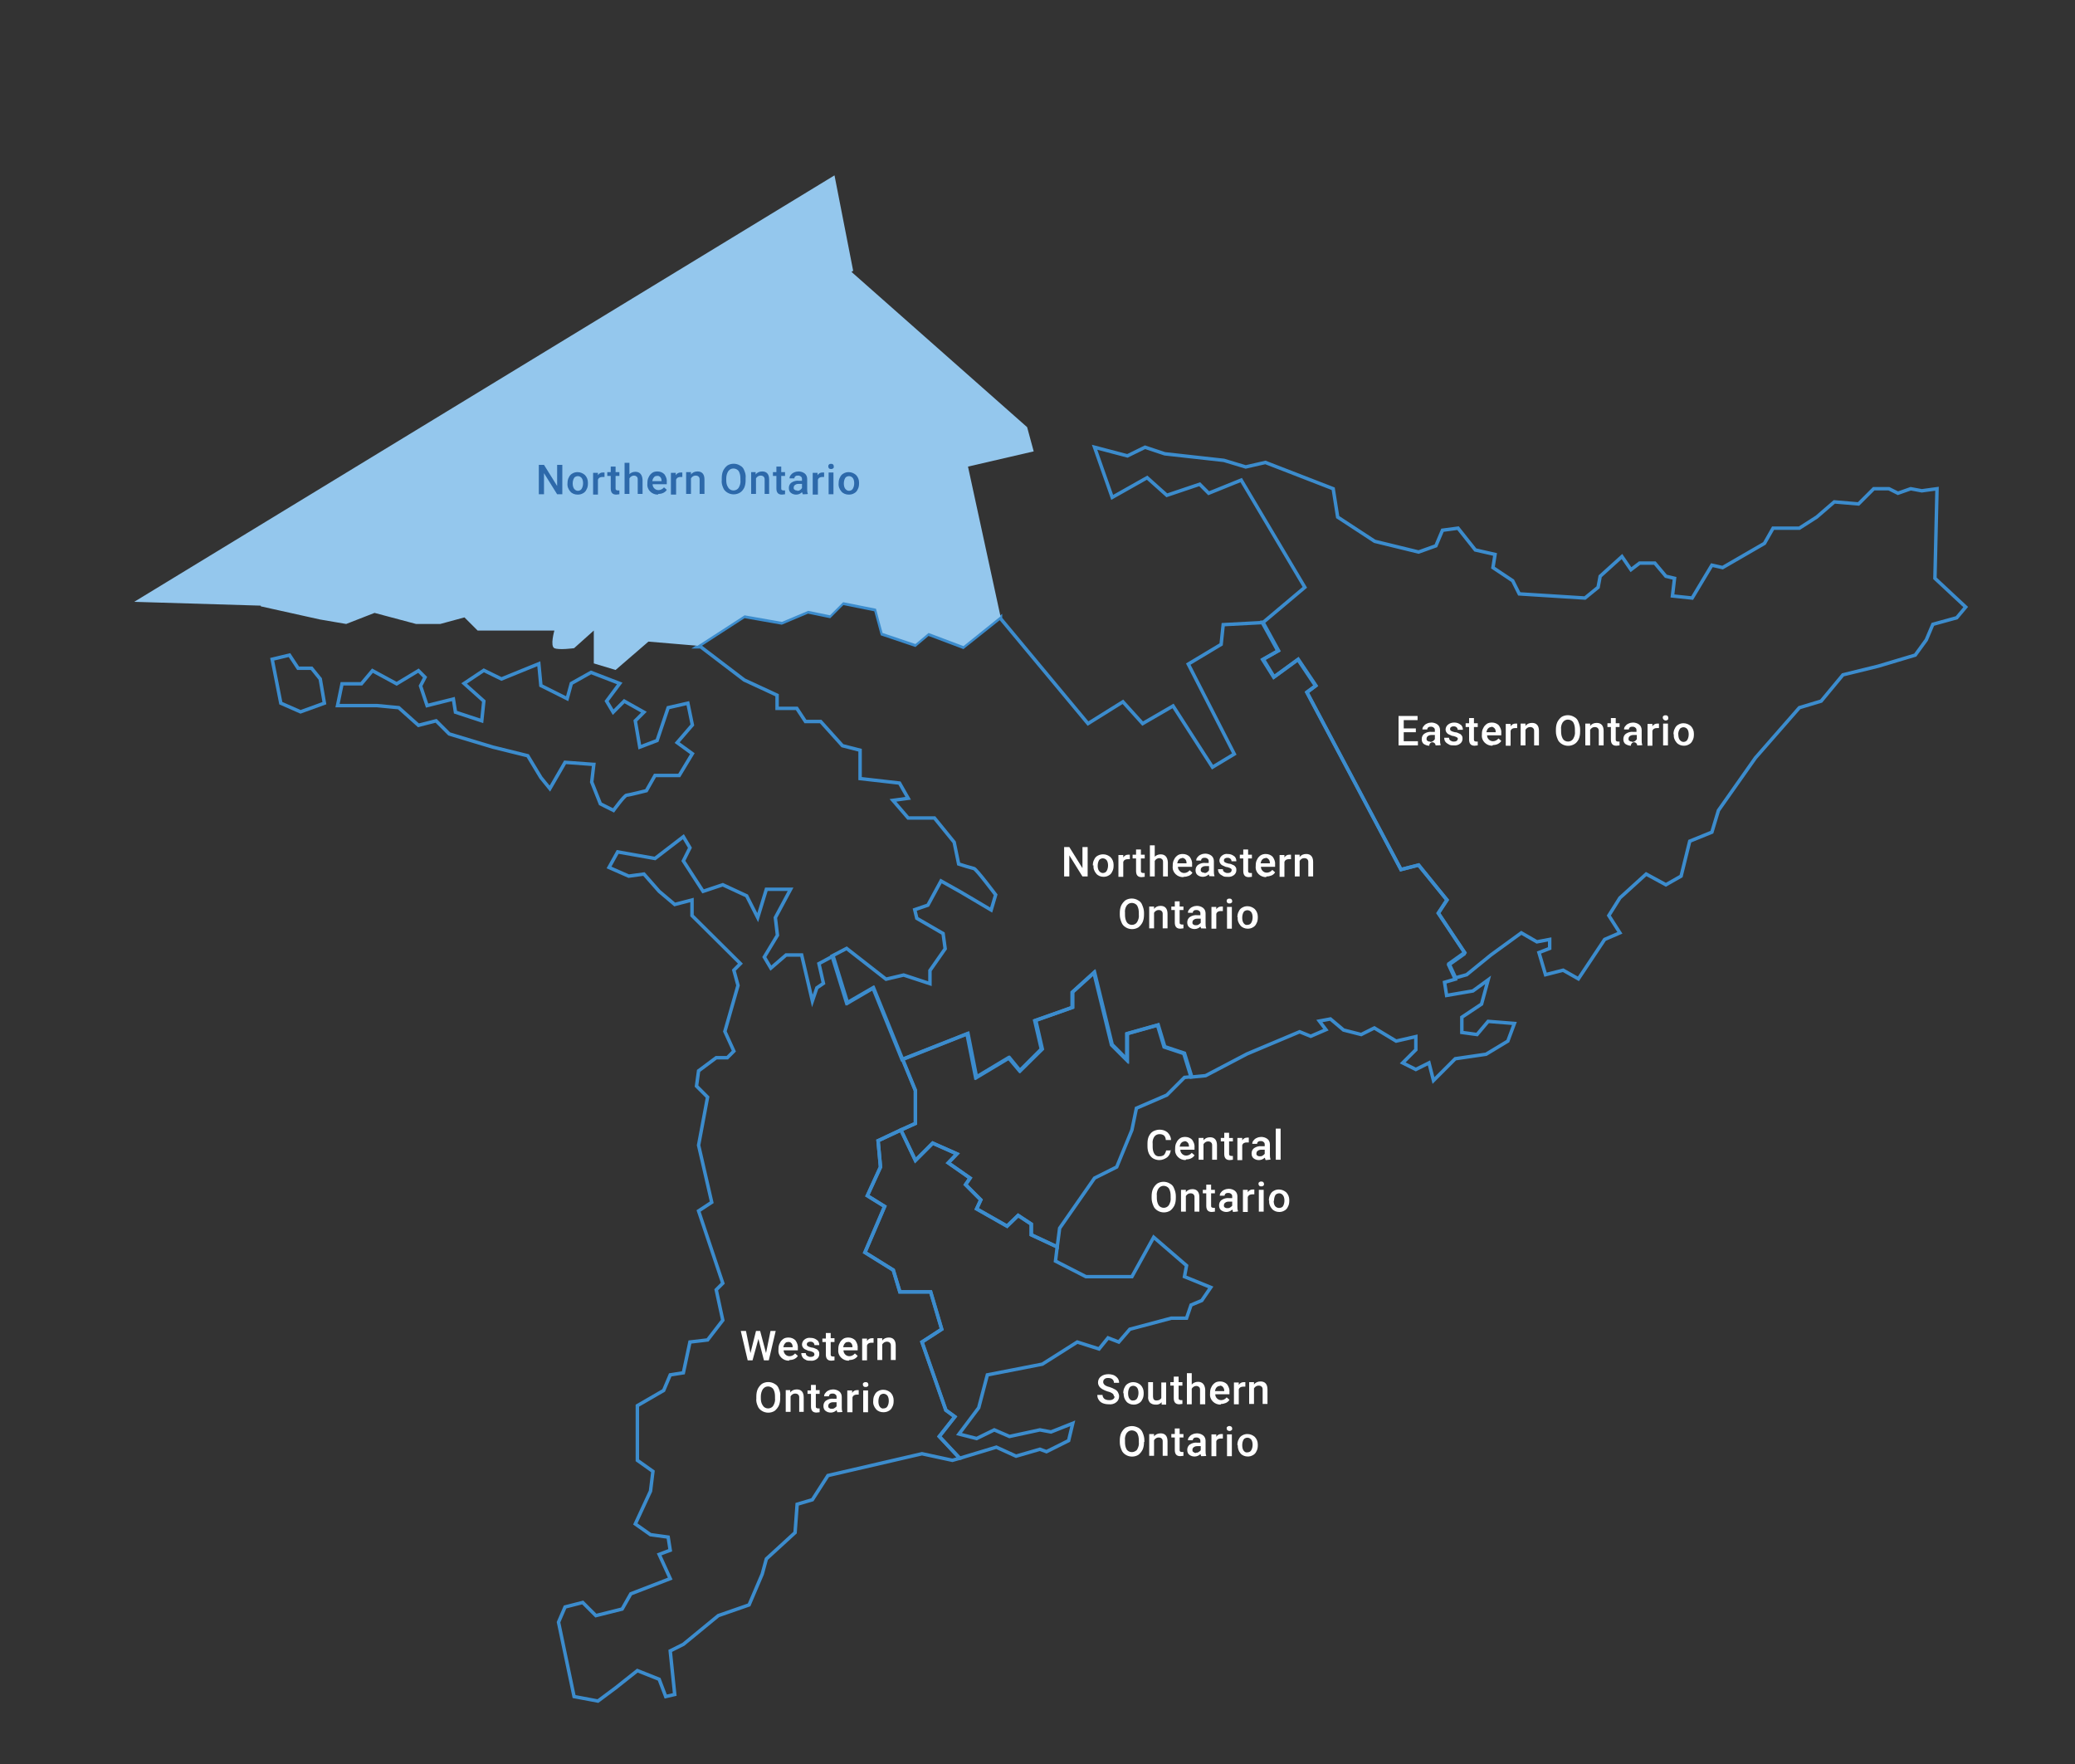 <?xml version="1.0" encoding="UTF-8"?>
<svg xmlns="http://www.w3.org/2000/svg" width="600" height="510" version="1.1" viewBox="0 0 600 510">
  <rect x="0" y="0" width="600" height="510" fill="#333333" stroke="none"/>
  <defs>
    <style>
      .cls-1 {
        fill: #94c7ed;
      }

      .cls-2 {
        fill: #2d69aa;
      }

      .cls-3 {
        fill: #fff;
      }

      .cls-4 {
        display: none;
      }

      .cls-5 {
        fill: none;
        stroke: #3c8ccd;
        stroke-miterlimit: 10;
      }
    </style>
  </defs>
  <!-- Generator: Adobe Illustrator 28.7.1, SVG Export Plug-In . SVG Version: 1.2.0 Build 142)  -->
  <g>
    <g id="Layer_1">
      <g id="mapOntarioAll">
        <polygon class="cls-5" points="298.2 353.9 294.4 351.4 291.2 354.5 282.4 349.5 283.6 346.9 279.2 342.5 280.5 340.6 274.2 336.2 276.7 333.6 269.7 330.5 264.7 335.5 260.5 326.7 253.9 329.8 254.6 337.4 250.8 345.7 255.8 348.8 250.1 362.1 258.3 367.2 260.2 373.5 269.1 373.5 272.3 384.3 266.6 388 273.5 407.7 276.1 409.6 271.6 415.3 277.5 421.6 288.1 418.4 293.8 421 300.7 419 302.6 419.7 309 416.5 310.2 411.5 303.9 414 300.7 413.4 291.9 415.3 287.5 413.4 282.4 415.9 277.3 414.6 283 407 285.5 397.5 301.4 394.4 311.5 388 317.8 390 320.4 386.8 323.5 388 326.7 384.3 338.7 381.1 343.1 381.1 344.4 377.3 347.5 376 350.1 372.2 342.5 369.1 343.1 365.9 333.6 357.7 327.3 369.1 314 369.1 305.2 364.6 305.7 360.5 298.2 357 298.2 353.9"/>
        <polygon class="cls-5" points="276.1 409.6 273.5 407.7 266.6 388 272.3 384.3 269.1 373.5 260.2 373.5 258.3 367.2 250.1 362.1 255.8 348.8 250.8 345.7 254.6 337.4 253.9 329.8 260.5 326.7 260.5 326.7 260.5 326.7 264.7 324.8 264.7 315.3 261 306.3 261 306.3 261 306.3 252.6 285.6 245.1 290 240.9 276.4 236.8 278.6 238.1 284.3 236.2 285.6 234.9 289.4 231.8 276.1 227.3 276.1 222.9 279.9 221 276.7 224.8 270.4 224.2 265.3 228.6 257.1 221.6 257.1 219.1 265.3 215.9 259 209 255.8 203.3 257.7 197.6 248.9 199.5 245.1 197.6 241.9 189.4 248.2 178.6 246.3 176.1 250.8 181.8 253.3 186.2 252.7 190.6 257.7 195.1 261.5 200.1 260.2 200.1 264.7 214.1 278.6 212.2 280.5 213.4 284.9 209.6 298.2 212.2 303.9 210.3 305.8 207.1 305.8 202 309.6 201.4 314 204.6 317.2 202 331.1 205.8 347.6 202 350.1 209 371 207.1 372.9 209 381.7 204.6 387.4 199.5 388 197.6 396.9 193.8 397.5 191.9 402 184.3 406.4 184.3 422.2 188.8 425.4 188.1 431.1 183.7 440.6 188.1 443.7 193.2 444.4 193.8 448.2 190.6 449.4 193.8 456.4 182.4 460.8 179.9 465.2 172.3 467.1 168.5 463.3 163.4 464.6 161.5 469 166 490.5 172.9 491.8 178 488 184.3 483 190.6 485.5 192.5 490.5 195.1 489.9 193.8 477.3 197.6 475.4 207.7 467.1 216.6 464 220.4 455.1 221.6 450.7 229.9 443.1 230.5 434.9 234.9 433.6 239.4 426.6 266.6 420.3 275.4 422.2 277.5 421.6 271.6 415.3 276.1 409.6"/>
        <polygon class="cls-5" points="336.8 302.6 334.9 296.3 326 298.8 326 306.4 321.6 302 316.5 281.1 310.2 286.8 310.2 291.2 299.5 295 301.4 303.3 295 309.6 291.9 305.8 282.4 311.5 279.9 298.8 261 306.3 264.7 315.3 264.7 324.8 260.5 326.7 264.7 335.5 269.7 330.5 276.7 333.6 274.2 336.2 280.5 340.6 279.2 342.5 283.6 346.9 282.4 349.5 291.2 354.5 294.4 351.4 298.2 353.9 298.2 357 305.7 360.5 306.4 355.1 316.5 340.6 322.9 337.4 327.3 326.7 328.6 320.4 337.4 316.6 342.5 311.5 344.6 311.3 342.5 304.5 336.8 302.6"/>
        <path class="cls-5" d="M423.5,275.4l-7.6-11.4,2.5-3.8-8.2-10.1-5.1,1.3-27.2-51.2,2.5-1.9-5.1-7.6-7,5.1-3.2-5.1,4.4-2.5-4.5-8.2-11.3.6-.6,5.7-9.5,5.7,13.3,26-6.3,3.8-11.4-17.7-8.8,5.1-5.7-6.3-10.1,6.3-25.3-30.4v-.3c0,0-10.8,8.6-10.8,8.6l-10.1-3.8-3.8,3.2-9.5-3.2-1.9-7-9.5-1.9-3.8,3.8-6.3-1.3-7.6,3.2-10.8-1.9-13.6,8.8h1c0,0,12.6,9.6,12.6,9.6l9.5,4.4v3.8h5.7l2.5,3.8h4.4l6.3,7,5.1,1.3v8.2l11.4,1.3,2.5,4.4-4.4.6,4.4,5.1h7.6l5.7,7,1.3,6.3c1.5.5,2.9.9,4.4,1.3.6,0,6.3,7.6,6.3,7.6l-1.3,4.4-8.8-5.2-5.7-3.2-3.8,7-3.8,1.3.6,2.5,7.6,4.4.6,4.4-4.4,6.3v3.8l-7.6-2.5-5.1,1.2-11.4-8.9-4.2,2.2,4.2,13.6,7.6-4.4,8.4,20.7,18.8-7.4,2.5,12.6,9.5-5.7,3.2,3.8,6.3-6.3-1.9-8.2,10.8-3.8v-4.4l6.3-5.7,5.1,20.9,4.4,4.4v-7.6l8.9-2.5,1.9,6.3,5.7,1.9,2.1,6.8,4.2-.4,12-6.3,7.6-3.2,7.6-3.2,3.2,1.3,4.4-1.9-1.9-2.5,3.2-.6,3.8,3.2,5.1,1.3,3.8-1.9,6.3,3.8,5.7-1.3v3.8l-3.8,3.8,3.8,1.9,3.8-1.9,1.3,5.1,6.3-6.3,8.9-1.3,6.3-3.8,1.9-5.1-7.6-.6-3.2,3.8-4.4-.6v-4.4l5.7-3.8,1.9-7-4.4,3.2-7.6,1.3-.6-3.8,3.1-.9-1.9-4.1,4.5-3.2Z"/>
        <polygon class="cls-5" points="559.5 167.2 560.1 141.3 555.7 141.9 552.5 141.3 548.8 142.6 546.2 141.3 541.8 141.3 537.4 145.7 530.4 145.1 525.3 149.5 520.3 152.7 512.7 152.7 510.2 157.1 498.1 164.1 495 163.4 489.3 172.9 483.6 172.3 484.2 167.2 481.7 166.6 478.5 162.8 474.1 162.8 471.6 164.7 469 160.9 462.7 166.6 462.1 169.8 458.3 172.9 439.3 171.7 437.4 167.9 431.7 164.1 432.3 160.3 426.6 159 421.6 152.7 417.1 153.3 415.2 157.8 410.2 159.6 397.5 156.5 386.8 149.5 385.5 141.3 365.9 133.7 360.2 135 353.9 133.1 336.8 131.2 331.1 129.3 326 131.8 316.5 129.3 321.6 143.8 331.7 138.1 337.4 143.2 346.9 140 349.5 142.6 358.9 138.8 377.3 169.8 365.3 179.9 365.2 179.9 369.7 188.1 365.3 190.6 368.4 195.7 375.4 190.6 380.5 198.2 377.9 200.1 405.1 251.4 410.2 250.1 418.4 260.2 415.9 264 423.5 275.4 419 278.6 420.9 282.7 424.1 281.8 431.1 276.1 439.9 269.7 444.4 272.3 448.1 271.6 448.1 274.2 445 275.4 446.9 281.8 452 280.5 456.4 283 464 271.6 468.4 269.7 465.2 264.7 468.4 259.6 476 252.7 481.7 255.8 486.1 253.3 488.6 243.2 495 240.6 496.9 234.3 507.6 219.1 520.3 204.6 526.6 202.7 532.9 195.1 543.1 192.6 553.8 189.4 557 185 558.9 180.5 565.8 178.6 568.4 175.5 559.5 167.2"/>
        <polygon class="cls-5" points="90.1 193.2 86.2 193.2 83.7 189.4 78.7 190.6 81.2 203.3 86.9 205.8 93.8 203.3 92.6 196.3 90.1 193.2"/>
        <path class="cls-5" d="M171.7,221l-.6,5.1,2.5,6.3,3.8,1.9s3.2-4.4,3.8-4.4,5.7-1.3,5.7-1.3l2.5-4.4h7l3.8-6.3-4.4-3.2,4.4-5.1-1.3-6.3-5.7,1.3-3.2,9.5-5,1.9-1.3-7.6,2.5-2.5-5.7-3.2-3.2,3.2-1.9-3.2,3.8-5.1-8.3-3.2-5.7,3.2-1.2,4.4-7.6-3.8-.6-6.3-10.8,4.4-5.1-2.5-5.7,3.8,5.7,5.1-.6,5.7-7.6-2.5-.6-3.8-7.6,1.9-1.9-5.7,1.3-2.5-1.9-1.9-6.3,3.8-7-3.8-3.2,3.8h-5.6l-1.3,6.3h11.4l6.3.6,5.7,5.1,5.1-1.3,3.8,3.8,12.6,3.8,10.1,2.5,3.8,6.3,2.6,3.2,4.4-7.6,8.2.6Z"/>
        <path class="cls-1" d="M241.3,50.7l5.4,27.6-.5.3,50.8,44.9,1.9,7-19,4.4,9.4,43.3-10.7,8.6-10.1-3.8-3.8,3.2-9.5-3.2-1.9-7-9.5-1.9-3.8,3.8-6.3-1.3-7.6,3.2-10.8-1.9-13.6,8.8-14.2-1.2-9.5,8.2-6.3-1.9v-9.5l-5.7,5.1s-4.4.6-5.7,0,0-5.1,0-5.1h-22.2l-3.8-3.8-7,1.9h-7l-12-3.2-8.2,3.2-7.6-1.3-17.1-3.8v-.2c0,0-36.6-1.1-36.6-1.1L241.3,50.7Z"/>
        <path class="cls-2" d="M162.6,142.9h-1.5l-3.8-6.1v6.1h-1.5v-8.5h1.5l3.8,6.1v-6.1h1.5v8.5Z"/>
        <path class="cls-2" d="M164.1,139.7c0-.6.1-1.2.4-1.7.2-.5.6-.9,1-1.1.5-.3,1-.4,1.5-.4.8,0,1.5.3,2.1.8.6.6.9,1.4.9,2.2v.3c0,.6-.1,1.2-.4,1.7-.2.5-.6.9-1,1.1-.5.3-1,.4-1.6.4-.8,0-1.6-.3-2.1-.9-.6-.7-.9-1.5-.8-2.4h0ZM165.6,139.8c0,.5.1,1.1.4,1.5.3.4.7.6,1.1.6.4,0,.9-.2,1.1-.6.3-.5.4-1.1.4-1.6,0-.5-.1-1.1-.4-1.5-.5-.6-1.3-.7-1.9-.3-.1,0-.2.2-.3.3-.3.5-.4,1.1-.4,1.6Z"/>
        <path class="cls-2" d="M174.8,137.9c-.2,0-.4,0-.6,0-.6,0-1.1.2-1.3.8v4.3h-1.4v-6.3h1.4v.7c.3-.5.8-.8,1.4-.8.2,0,.3,0,.5,0v1.3Z"/>
        <path class="cls-2" d="M178,135v1.5h1.1v1.1h-1.1v3.5c0,.2,0,.4.1.5.1.1.3.2.5.2.2,0,.3,0,.5,0v1.1c-.3,0-.6.1-.9.1-1.1,0-1.6-.6-1.6-1.8v-3.6h-1v-1.1h1v-1.6h1.4Z"/>
        <path class="cls-2" d="M181.9,137.2c.4-.5,1.1-.8,1.8-.8,1.3,0,2,.8,2.1,2.3v4.1h-1.4v-4.1c0-.3,0-.7-.3-.9-.2-.2-.5-.3-.8-.3-.5,0-1,.3-1.3.8v4.5h-1.4v-9h1.4v3.4Z"/>
        <path class="cls-2" d="M190.2,143c-.8,0-1.6-.3-2.2-.9-.6-.6-.9-1.4-.8-2.3v-.2c0-.6.1-1.2.4-1.7.2-.5.6-.9,1-1.2.4-.3,1-.4,1.5-.4.8,0,1.5.3,2,.8.5.7.8,1.5.7,2.3v.6h-4.1c0,.5.2.9.5,1.2.3.3.7.5,1.2.5.6,0,1.2-.3,1.6-.8l.8.7c-.2.4-.6.7-1,.9-.4.2-.9.3-1.4.3ZM190,137.6c-.4,0-.7.1-.9.4-.3.3-.4.7-.5,1.1h2.7c0-.5-.1-.9-.4-1.2-.2-.2-.6-.4-.9-.3h0Z"/>
        <path class="cls-2" d="M197.4,137.9c-.2,0-.4,0-.6,0-.6,0-1.1.2-1.3.8v4.3h-1.5v-6.3h1.4v.7c.3-.5.8-.8,1.4-.8.2,0,.3,0,.5,0v1.3Z"/>
        <path class="cls-2" d="M199.8,136.5v.7c.4-.6,1.1-.9,1.9-.9,1.3,0,2,.8,2,2.3v4.2h-1.4v-4.1c0-.3,0-.6-.3-.9-.2-.2-.5-.3-.9-.3-.5,0-1,.3-1.3.8v4.5h-1.4v-6.3h1.3Z"/>
        <path class="cls-2" d="M215.6,138.8c0,.8-.1,1.5-.4,2.2-.3.6-.7,1.1-1.2,1.4-1.1.7-2.6.7-3.7,0-.5-.3-1-.8-1.2-1.4-.3-.7-.5-1.4-.4-2.2v-.5c0-.8.1-1.5.4-2.2.3-.6.7-1.1,1.2-1.5,1.1-.7,2.6-.7,3.7,0,.6.3,1,.8,1.2,1.4.3.7.5,1.4.4,2.2v.5ZM214.1,138.4c0-.8-.1-1.5-.5-2.2-.6-.8-1.8-1-2.6-.4-.1.1-.2.2-.4.4-.4.6-.6,1.4-.6,2.1v.5c0,.8.1,1.5.6,2.2.3.5.9.8,1.5.8.6,0,1.2-.3,1.5-.8.4-.7.6-1.4.5-2.2v-.5Z"/>
        <path class="cls-2" d="M218.5,136.5v.7c.4-.6,1.1-.9,1.9-.9,1.3,0,2,.8,2,2.3v4.2h-1.3v-4.1c0-.3,0-.6-.3-.9-.2-.2-.5-.3-.9-.3-.5,0-1,.3-1.3.8v4.5h-1.4v-6.3h1.3Z"/>
        <path class="cls-2" d="M225.9,135v1.5h1.1v1.1h-1.1v3.5c0,.2,0,.4.1.5.1.1.3.2.5.2.2,0,.3,0,.5,0v1.1c-.3,0-.6.1-.9.1-1.1,0-1.6-.6-1.6-1.8v-3.6h-1v-1.1h1v-1.6h1.4Z"/>
        <path class="cls-2" d="M232.1,142.9c0-.2-.1-.4-.2-.6-.9.9-2.3.9-3.2.2-.4-.3-.6-.8-.6-1.4,0-.6.2-1.2.8-1.6.6-.4,1.4-.6,2.1-.5h.9v-.4c0-.3,0-.6-.3-.8-.2-.2-.5-.3-.8-.3-.3,0-.6,0-.8.2-.2.1-.3.4-.3.6h-1.4c0-.4.1-.7.4-1,.2-.3.6-.6.9-.7.4-.2.9-.3,1.3-.3.6,0,1.3.2,1.8.6.5.4.7,1,.7,1.6v2.9c0,.5,0,.9.2,1.4h0c0,.1-1.4.1-1.4.1ZM230.5,141.9c.3,0,.5,0,.8-.2.2-.1.4-.3.6-.6v-1.2h-.8c-.4,0-.8,0-1.2.3-.3.2-.4.5-.4.8,0,.2,0,.5.3.6.2.2.5.2.7.2h0Z"/>
        <path class="cls-2" d="M238.4,137.9c-.2,0-.4,0-.6,0-.6,0-1.1.2-1.3.8v4.3h-1.5v-6.3h1.4v.7c.3-.5.8-.8,1.4-.8.2,0,.3,0,.5,0v1.3Z"/>
        <path class="cls-2" d="M239.5,134.9c0-.2,0-.4.2-.6.2-.2.4-.2.6-.2.2,0,.4,0,.6.2.1.1.2.3.2.6,0,.2,0,.4-.2.5-.2.2-.4.2-.6.2-.2,0-.4,0-.6-.2-.1-.1-.2-.3-.2-.5ZM241,142.9h-1.4v-6.3h1.4v6.3Z"/>
        <path class="cls-2" d="M242.5,139.7c0-.6.1-1.2.4-1.7.2-.5.6-.9,1-1.1.5-.3,1-.4,1.5-.4.8,0,1.5.3,2.1.8.6.6.9,1.4.9,2.2v.3c0,.6-.1,1.2-.4,1.7-.2.5-.6.9-1,1.1-.5.3-1,.4-1.6.4-.8,0-1.6-.3-2.1-.9-.6-.7-.9-1.5-.8-2.4h0ZM244,139.8c0,.5.1,1.1.4,1.5.3.4.7.6,1.1.6.4,0,.9-.2,1.1-.6.3-.5.4-1.1.4-1.6,0-.5-.1-1.1-.4-1.5-.5-.6-1.3-.7-1.9-.3-.1,0-.2.2-.3.3-.3.5-.4,1.1-.4,1.6h0Z"/>
        <path class="cls-3" d="M409.4,211.7h-3.5v2.6h4.1v1.2h-5.6v-8.5h5.5v1.2h-4v2.4h3.5v1.1Z"/>
        <path class="cls-3" d="M415.1,215.5c0-.5-.4-.9-.9-.9-.5,0-.9.4-.9.9,0,0,0,0,0,.1-.6,0-1.1-.2-1.6-.5-.4-.3-.6-.8-.6-1.4,0-.6.2-1.2.8-1.6.6-.4,1.4-.6,2.1-.5h.9v-.4c0-.3,0-.6-.3-.8-.2-.2-.5-.3-.8-.3-.3,0-.6,0-.8.2-.2.1-.3.4-.3.6h-1.4c0-.4.1-.7.4-1,.2-.3.6-.6.9-.7.4-.2.9-.3,1.3-.3.6,0,1.3.2,1.8.6.5.4.7,1,.7,1.6v2.9c0,.5,0,.9.2,1.4h0c0,.1-1.4.1-1.4.1ZM413.5,214.5c.3,0,.5,0,.8-.2.2-.1.4-.3.6-.6v-1.2h-.8c-.4,0-.8,0-1.2.3-.3.2-.4.5-.4.8,0,.2,0,.5.3.6.2.2.5.2.7.2h0Z"/>
        <path class="cls-3" d="M421.6,213.8c0-.2-.1-.5-.3-.6-.3-.2-.7-.3-1-.4-.4,0-.8-.2-1.2-.4-.6-.2-1.1-.8-1.1-1.5,0-.5.3-1.1.7-1.4.5-.4,1.1-.6,1.8-.6.7,0,1.3.2,1.8.6.5.3.7.9.7,1.5h-1.5c0-.3-.1-.5-.3-.7-.2-.2-.5-.3-.8-.3-.3,0-.5,0-.8.2-.2.1-.3.3-.3.6,0,.2.1.4.3.5.3.2.7.3,1.1.4.5,0,.9.2,1.3.4.3.1.5.3.7.6.2.3.2.6.2.9,0,.6-.3,1.1-.7,1.4-.5.4-1.2.6-1.9.5-.5,0-1,0-1.4-.3-.4-.2-.7-.4-1-.8-.2-.3-.3-.7-.3-1.1h1.4c0,.3.1.6.4.8.3.2.6.3.9.3.3,0,.6,0,.9-.2.2-.1.3-.4.3-.6Z"/>
        <path class="cls-3" d="M426.2,207.6v1.5h1.1v1.1h-1.1v3.5c0,.2,0,.4.1.5.1.1.3.2.5.2.2,0,.3,0,.5,0v1.1c-.3,0-.6.1-.9.1-1.1,0-1.6-.6-1.6-1.8v-3.6h-1v-1.1h1v-1.5h1.4Z"/>
        <path class="cls-3" d="M431.5,215.6c-.8,0-1.6-.3-2.2-.9-.6-.6-.9-1.4-.8-2.3v-.2c0-.6.1-1.2.4-1.7.2-.5.6-.9,1-1.2.4-.3,1-.4,1.5-.4.8,0,1.5.3,2,.8.5.7.8,1.5.7,2.3v.6h-4.1c0,.5.2.9.5,1.2.3.3.7.5,1.2.5.6,0,1.2-.3,1.6-.8l.8.7c-.2.4-.6.7-1,.9-.4.2-.9.3-1.4.3ZM431.3,210.2c-.4,0-.7.1-1,.4-.3.3-.4.7-.5,1.1h2.7c0-.5-.1-.9-.4-1.2-.2-.2-.6-.4-.9-.4Z"/>
        <path class="cls-3" d="M438.7,210.5c-.2,0-.4,0-.6,0-.6,0-1.1.2-1.3.8v4.3h-1.4v-6.3h1.4v.7c.3-.5.8-.8,1.4-.8.2,0,.3,0,.5,0v1.3Z"/>
        <path class="cls-3" d="M441.1,209.2v.7c.4-.6,1.1-.9,1.9-.9,1.3,0,2,.8,2,2.3v4.2h-1.4v-4.1c0-.3,0-.6-.3-.9-.2-.2-.5-.3-.9-.3-.5,0-1,.3-1.3.8v4.5h-1.4v-6.3h1.3Z"/>
        <path class="cls-3" d="M456.9,211.5c0,.8-.1,1.5-.4,2.2-.3.6-.7,1.1-1.2,1.4-1.1.7-2.6.7-3.7,0-.5-.3-1-.8-1.2-1.4-.3-.7-.5-1.4-.5-2.2v-.5c0-.8.1-1.5.4-2.2.3-.6.7-1.1,1.2-1.5,1.1-.7,2.6-.7,3.7,0,.6.3,1,.8,1.2,1.4.3.7.5,1.4.5,2.2v.5ZM455.4,211c0-.8-.1-1.5-.5-2.2-.6-.8-1.8-1-2.6-.4-.1.1-.2.2-.4.4-.4.6-.6,1.4-.5,2.1v.5c0,.8.1,1.5.5,2.2.3.5.9.8,1.5.8.6,0,1.2-.3,1.5-.8.4-.7.6-1.4.5-2.2v-.5Z"/>
        <path class="cls-3" d="M459.8,209.2v.7c.4-.6,1.1-.9,1.9-.9,1.3,0,2,.8,2,2.3v4.2h-1.4v-4.1c0-.3,0-.6-.3-.9-.2-.2-.5-.3-.9-.3-.5,0-1,.3-1.3.8v4.5h-1.4v-6.3h1.4Z"/>
        <path class="cls-3" d="M467.2,207.6v1.5h1.1v1.1h-1.1v3.5c0,.2,0,.4.1.5.1.1.3.2.5.2.2,0,.3,0,.5,0v1.1c-.3,0-.6.1-.9.1-1.1,0-1.6-.6-1.6-1.8v-3.6h-1v-1.1h1v-1.5h1.4Z"/>
        <path class="cls-3" d="M473.4,215.5c0-.5-.4-.9-.9-.9-.5,0-.9.4-.9.9,0,0,0,0,0,.1-.6,0-1.1-.2-1.6-.5-.4-.3-.6-.8-.6-1.4,0-.6.2-1.2.8-1.6.6-.4,1.4-.6,2.1-.5h.9v-.4c0-.3,0-.6-.3-.8-.2-.2-.5-.3-.8-.3-.3,0-.6,0-.8.2-.2.1-.3.4-.3.6h-1.4c0-.4.1-.7.4-1,.2-.3.6-.6.9-.7.4-.2.9-.3,1.3-.3.6,0,1.3.2,1.8.6.5.4.7,1,.7,1.6v2.9c0,.5,0,.9.2,1.4h0c0,.1-1.4.1-1.4.1ZM471.9,214.5c.3,0,.5,0,.8-.2.2-.1.4-.3.6-.6v-1.2h-.8c-.4,0-.8,0-1.2.3-.3.2-.4.5-.4.8,0,.2,0,.5.3.6.2.2.5.2.7.2h0Z"/>
        <path class="cls-3" d="M479.7,210.5c-.2,0-.4,0-.6,0-.6,0-1.1.2-1.3.8v4.3h-1.4v-6.3h1.4v.7c.3-.5.8-.8,1.4-.8.2,0,.3,0,.5,0v1.3Z"/>
        <path class="cls-3" d="M480.8,207.5c0-.2,0-.4.2-.5.2-.2.4-.2.6-.2.2,0,.4,0,.6.2.1.1.2.3.2.6,0,.2,0,.4-.2.5-.2.2-.4.2-.6.2-.2,0-.4-.1-.6-.3-.1-.1-.2-.3-.2-.5ZM482.3,215.5h-1.4v-6.3h1.4v6.3Z"/>
        <path class="cls-3" d="M483.9,212.3c0-.6.1-1.2.4-1.7.2-.5.6-.9,1-1.1.5-.3,1-.4,1.5-.4.8,0,1.5.3,2.1.8.6.6.9,1.4.9,2.2v.3c0,.6-.1,1.2-.4,1.7-.2.5-.6.9-1,1.1-.5.3-1,.4-1.5.4-.8,0-1.6-.3-2.1-.9-.6-.7-.9-1.5-.8-2.4h0ZM485.3,212.4c0,.5.1,1.1.4,1.5.3.4.7.6,1.1.6.4,0,.9-.2,1.1-.6.3-.5.4-1.1.4-1.6,0-.5-.1-1.1-.4-1.5-.5-.6-1.3-.7-1.9-.3-.1,0-.2.2-.3.3-.3.5-.5,1.1-.4,1.7h0Z"/>
        <path class="cls-3" d="M314.5,253.4h-1.5l-3.8-6.1v6.1h-1.5v-8.5h1.5l3.8,6.1v-6.1h1.5v8.5Z"/>
        <path class="cls-3" d="M316,250.2c0-.6.1-1.2.4-1.7.2-.5.6-.9,1-1.1.5-.3,1.1-.4,1.6-.4.8,0,1.5.3,2.1.8.6.6.9,1.4.9,2.2v.3c0,.6-.1,1.2-.4,1.7-.2.5-.6.9-1,1.1-.5.3-1,.4-1.5.4-.8,0-1.6-.3-2.1-.9-.6-.7-.9-1.5-.8-2.4h0ZM317.4,250.3c0,.5.1,1.1.4,1.5.3.4.7.6,1.1.6.4,0,.9-.2,1.1-.6.3-.5.4-1.1.4-1.6,0-.5-.1-1.1-.4-1.5-.5-.6-1.3-.7-1.9-.3-.1,0-.2.2-.3.3-.3.5-.4,1.1-.4,1.7h0Z"/>
        <path class="cls-3" d="M326.7,248.4c-.2,0-.4,0-.6,0-.6,0-1.1.2-1.3.8v4.3h-1.4v-6.3h1.4v.7c.3-.5.8-.8,1.4-.8.2,0,.3,0,.5,0v1.3Z"/>
        <path class="cls-3" d="M329.9,245.6v1.5h1.1v1.1h-1.1v3.5c0,.2,0,.4.1.5.1.1.3.2.5.2.2,0,.3,0,.5,0v1.1c-.3,0-.6.1-.9.1-1.1,0-1.6-.6-1.6-1.8v-3.6h-1v-1.1h1v-1.5h1.5Z"/>
        <path class="cls-3" d="M333.8,247.8c.4-.5,1.1-.8,1.8-.8,1.3,0,2,.8,2.1,2.3v4.1h-1.4v-4.1c0-.3,0-.7-.3-.9-.2-.2-.5-.3-.8-.3-.5,0-1,.3-1.3.8v4.5h-1.4v-9h1.4v3.4Z"/>
        <path class="cls-3" d="M342.1,253.6c-.8,0-1.6-.3-2.2-.9-.6-.6-.9-1.4-.8-2.3v-.2c0-.6.1-1.2.4-1.7.2-.5.6-.9,1-1.2.4-.3,1-.4,1.5-.4.8,0,1.5.3,2,.8.5.7.8,1.5.7,2.3v.6h-4.1c0,.5.2.9.6,1.3.3.3.7.5,1.2.5.6,0,1.2-.3,1.6-.8l.8.7c-.2.4-.6.7-1,.9-.5.2-1,.3-1.5.3ZM341.9,248.1c-.4,0-.7.1-1,.4-.3.3-.4.7-.5,1.1h2.7c0-.5-.1-.9-.4-1.2-.2-.2-.6-.4-.9-.4h0Z"/>
        <path class="cls-3" d="M349.7,253.4c0-.2-.1-.4-.2-.6-.9.9-2.3.9-3.2.2-.4-.3-.6-.8-.6-1.4,0-.6.2-1.2.8-1.6.6-.4,1.4-.6,2.1-.5h.9v-.4c0-.3,0-.6-.3-.8-.2-.2-.5-.3-.8-.3-.3,0-.6,0-.8.2-.2.1-.3.4-.3.6h-1.4c0-.4.1-.7.4-1,.2-.3.6-.6.9-.7.4-.2.9-.3,1.3-.3.6,0,1.3.2,1.8.6.5.4.7,1,.7,1.6v2.9c0,.5,0,.9.2,1.4h0c0,.1-1.5,0-1.5,0ZM348.2,252.4c.3,0,.5,0,.8-.2.2-.1.4-.3.6-.6v-1.2h-.8c-.4,0-.8,0-1.2.3-.3.2-.4.5-.4.8,0,.2,0,.5.3.6.2.2.5.2.7.2h0Z"/>
        <path class="cls-3" d="M356.2,251.7c0-.2-.1-.5-.3-.6-.3-.2-.7-.3-1-.4-.4,0-.8-.2-1.2-.4-.6-.2-1.1-.8-1.1-1.5,0-.5.3-1.1.7-1.4.5-.4,1.1-.6,1.7-.5.7,0,1.3.2,1.8.6.5.3.7.9.7,1.5h-1.4c0-.3-.1-.5-.3-.7-.2-.2-.5-.3-.8-.3-.3,0-.5,0-.8.2-.2.1-.3.3-.3.6,0,.2.1.4.3.5.3.2.7.3,1.1.4.5,0,.9.2,1.3.4.3.1.5.3.7.6.2.3.2.6.2.9,0,.6-.3,1.1-.7,1.4-.5.4-1.2.6-1.9.5-.5,0-1,0-1.4-.3-.4-.2-.7-.4-1-.8-.2-.3-.3-.7-.3-1.1h1.4c0,.3.1.6.4.8.3.2.6.3.9.3.3,0,.6,0,.9-.2.2-.1.3-.3.3-.6Z"/>
        <path class="cls-3" d="M360.9,245.6v1.5h1.1v1.1h-1.1v3.5c0,.2,0,.4.1.5.1.1.3.2.5.2.2,0,.3,0,.5,0v1.1c-.3,0-.6.1-.9.1-1.1,0-1.6-.6-1.6-1.8v-3.6h-1v-1.1h1v-1.5h1.4Z"/>
        <path class="cls-3" d="M366.1,253.6c-.8,0-1.6-.3-2.2-.9-.6-.6-.9-1.4-.8-2.3v-.2c0-.6.1-1.2.4-1.7.2-.5.6-.9,1-1.2.5-.3,1-.4,1.5-.4.8,0,1.5.3,2,.8.5.7.8,1.5.7,2.3v.6h-4.1c0,.5.2.9.5,1.2.3.3.7.5,1.2.5.6,0,1.2-.3,1.6-.8l.8.7c-.2.4-.6.7-1,.9-.5.2-1,.3-1.5.3ZM366,248.1c-.4,0-.7.1-1,.4-.3.3-.4.7-.5,1.1h2.7c0-.5-.1-.9-.4-1.2-.2-.2-.5-.4-.9-.4h0Z"/>
        <path class="cls-3" d="M373.3,248.4c-.2,0-.4,0-.6,0-.6,0-1.1.2-1.3.8v4.3h-1.4v-6.3h1.4v.7c.3-.5.8-.8,1.4-.8.2,0,.3,0,.5,0v1.3Z"/>
        <path class="cls-3" d="M375.8,247.1v.7c.4-.6,1.1-.9,1.9-.9,1.3,0,2,.8,2,2.3v4.2h-1.4v-4.1c0-.3,0-.6-.3-.9-.2-.2-.5-.3-.9-.3-.5,0-1,.3-1.3.8v4.5h-1.4v-6.3h1.4Z"/>
        <path class="cls-3" d="M330.8,264.4c0,.8-.1,1.5-.4,2.2-.3.6-.7,1.1-1.2,1.5-1.1.7-2.6.7-3.7,0-.5-.3-1-.8-1.2-1.4-.3-.7-.5-1.4-.5-2.2v-.5c0-.8.1-1.5.4-2.2.3-.6.7-1.1,1.2-1.5,1.1-.7,2.6-.7,3.7,0,.6.3,1,.8,1.2,1.4.3.7.5,1.4.5,2.2v.4ZM329.3,264c0-.8-.1-1.5-.5-2.2-.6-.8-1.8-1-2.6-.4-.1.1-.2.2-.4.4-.4.6-.6,1.4-.5,2.1v.5c0,.8.1,1.5.5,2.2.3.5.9.8,1.5.8.6,0,1.2-.3,1.5-.8.4-.7.6-1.4.5-2.2v-.4Z"/>
        <path class="cls-3" d="M333.7,262.1v.7c.4-.6,1.1-.9,1.9-.9,1.3,0,2,.8,2,2.3v4.2h-1.4v-4.1c0-.3,0-.6-.3-.9-.2-.2-.5-.3-.9-.3-.5,0-1,.3-1.3.8v4.5h-1.4v-6.3h1.4Z"/>
        <path class="cls-3" d="M341.1,260.6v1.5h1.1v1h-1.1v3.5c0,.2,0,.4.1.5.1.1.3.2.5.2.2,0,.3,0,.5,0v1.1c-.3,0-.6.1-.9.1-1.1,0-1.6-.6-1.6-1.8v-3.6h-1v-1h1v-1.5h1.4Z"/>
        <path class="cls-3" d="M347.3,268.5c0-.2-.1-.4-.2-.6-.9.9-2.3.9-3.2.2-.4-.3-.6-.8-.6-1.4,0-.6.2-1.2.8-1.6.6-.4,1.4-.6,2.1-.5h.9v-.4c0-.3,0-.6-.3-.8-.2-.2-.5-.3-.8-.3-.3,0-.6,0-.8.2-.2.1-.3.4-.3.6h-1.4c0-.4.1-.7.4-1,.2-.3.6-.6.9-.7.4-.2.9-.3,1.3-.3.6,0,1.3.2,1.8.6.5.4.7,1,.7,1.6v2.9c0,.5,0,.9.2,1.4h0c0,.1-1.5,0-1.5,0ZM345.8,267.5c.3,0,.5,0,.8-.2.2-.1.4-.3.6-.5v-1.2h-.8c-.4,0-.8,0-1.2.3-.3.2-.4.5-.4.8,0,.2,0,.5.3.6.2.2.5.2.7.2h0Z"/>
        <path class="cls-3" d="M353.6,263.4c-.2,0-.4,0-.6,0-.6,0-1.1.2-1.3.8v4.3h-1.4v-6.3h1.4v.7c.3-.5.8-.8,1.4-.8.2,0,.3,0,.5,0v1.3Z"/>
        <path class="cls-3" d="M354.7,260.5c0-.2,0-.4.2-.5.2-.2.4-.2.6-.2.2,0,.4,0,.6.2.1.1.2.3.2.5,0,.2,0,.4-.2.5-.2.2-.4.2-.6.2-.2,0-.4,0-.6-.2-.1-.1-.2-.3-.2-.5ZM356.2,268.5h-1.4v-6.3h1.4v6.3Z"/>
        <path class="cls-3" d="M357.8,265.2c0-.6.1-1.2.4-1.7.2-.5.6-.9,1-1.1.5-.3,1-.4,1.5-.4.8,0,1.5.3,2.1.8.6.6.9,1.4.9,2.2v.3c0,.6-.1,1.2-.4,1.7-.2.5-.6.9-1,1.1-.5.3-1,.4-1.5.4-.8,0-1.6-.3-2.1-.9-.6-.7-.9-1.5-.8-2.4h0ZM359.2,265.4c0,.5.1,1.1.4,1.5.3.4.7.6,1.1.5.4,0,.9-.2,1.1-.6.3-.5.4-1.1.4-1.6,0-.5-.1-1.1-.4-1.5-.5-.6-1.3-.7-1.9-.3-.1,0-.2.2-.3.3-.3.5-.4,1.1-.4,1.6h0Z"/>
        <path class="cls-3" d="M338.5,332.5c0,.8-.4,1.6-1,2.1-.7.5-1.5.8-2.3.8-.6,0-1.3-.2-1.8-.5-.5-.3-.9-.8-1.2-1.4-.3-.7-.4-1.4-.4-2.1v-.8c0-.7.1-1.5.4-2.1.3-.6.7-1.1,1.2-1.4.6-.3,1.2-.5,1.9-.5.8,0,1.6.2,2.3.8.6.6,1,1.3,1,2.2h-1.5c0-.5-.2-1-.5-1.3-.4-.3-.8-.4-1.3-.4-.6,0-1.1.2-1.5.7-.4.6-.6,1.3-.5,2.1v.8c0,.7.1,1.5.5,2.1.3.5.9.8,1.5.7.5,0,.9-.1,1.3-.4.3-.4.5-.8.6-1.3h1.5Z"/>
        <path class="cls-3" d="M342.8,335.4c-.8,0-1.6-.3-2.2-.9-.6-.6-.9-1.4-.8-2.3v-.2c0-.6.1-1.2.4-1.7.2-.5.6-.9,1-1.2.4-.3,1-.4,1.5-.4.8,0,1.5.3,2,.8.5.7.8,1.5.7,2.3v.6h-4.1c0,.5.2.9.5,1.2.3.3.7.5,1.2.5.6,0,1.2-.3,1.6-.8l.8.7c-.2.4-.6.7-1,.9-.4.2-.9.3-1.4.3ZM342.6,330c-.4,0-.7.1-1,.4-.3.3-.4.7-.5,1.1h2.7c0-.5-.1-.9-.4-1.2-.2-.2-.6-.4-.9-.4Z"/>
        <path class="cls-3" d="M348,329v.7c.4-.6,1.1-.9,1.9-.9,1.3,0,2,.8,2,2.3v4.2h-1.4v-4.1c0-.3,0-.6-.3-.9-.2-.2-.5-.3-.9-.3-.5,0-1,.3-1.3.8v4.5h-1.4v-6.3h1.4Z"/>
        <path class="cls-3" d="M355.4,327.4v1.6h1.1v1h-1.1v3.5c0,.2,0,.4.1.5.1.1.3.2.5.2.2,0,.3,0,.5,0v1.1c-.3,0-.6.1-.9.1-1.1,0-1.6-.6-1.6-1.8v-3.6h-1v-1h1v-1.5h1.4Z"/>
        <path class="cls-3" d="M361.1,330.3c-.2,0-.4,0-.6,0-.6,0-1.1.2-1.3.8v4.3h-1.4v-6.4h1.4v.7c.3-.5.8-.8,1.4-.8.2,0,.3,0,.5,0v1.3Z"/>
        <path class="cls-3" d="M365.9,335.3c0-.2-.1-.4-.2-.6-.9.9-2.3.9-3.2.2-.4-.3-.6-.8-.6-1.4,0-.6.2-1.2.8-1.6.6-.4,1.4-.6,2.1-.5h.9v-.4c0-.3,0-.6-.3-.8-.2-.2-.5-.3-.8-.3-.3,0-.6,0-.8.2-.2.1-.3.4-.3.6h-1.4c0-.4.1-.7.4-1,.2-.3.6-.6.9-.7.4-.2.9-.3,1.3-.3.6,0,1.3.2,1.8.6.5.4.7,1,.7,1.6v2.9c0,.5,0,.9.2,1.4h0c0,.1-1.4.2-1.4.2ZM364.3,334.3c.3,0,.5,0,.8-.2.2-.1.4-.3.6-.5v-1.2h-.8c-.4,0-.8,0-1.2.3-.3.2-.4.5-.4.8,0,.2,0,.5.3.6.2.2.5.2.7.2h0Z"/>
        <path class="cls-3" d="M370.3,335.3h-1.4v-9h1.4v9Z"/>
        <path class="cls-3" d="M340,346.3c0,.8-.1,1.5-.4,2.2-.3.6-.7,1.1-1.2,1.5-1.1.7-2.6.7-3.7,0-.5-.3-1-.8-1.2-1.4-.3-.7-.5-1.4-.5-2.2v-.5c0-.8.1-1.5.4-2.2.3-.6.7-1.1,1.2-1.5,1.1-.7,2.6-.7,3.7,0,.6.3,1,.8,1.2,1.4.3.7.5,1.4.5,2.2v.5ZM338.5,345.8c0-.8-.1-1.5-.5-2.2-.6-.8-1.8-1-2.6-.4-.1.1-.2.2-.4.4-.4.6-.6,1.4-.5,2.1v.5c0,.8.1,1.5.5,2.2.3.5.9.8,1.5.8.6,0,1.2-.3,1.5-.8.4-.7.6-1.4.5-2.2v-.4Z"/>
        <path class="cls-3" d="M342.9,344v.7c.4-.6,1.1-.9,1.9-.9,1.3,0,2,.8,2,2.3v4.2h-1.4v-4.1c0-.3,0-.6-.3-.9-.2-.2-.5-.3-.9-.3-.5,0-1,.3-1.3.8v4.5h-1.4v-6.3h1.4Z"/>
        <path class="cls-3" d="M350.2,342.4v1.6h1.1v1h-1.1v3.5c0,.2,0,.4.1.5.1.1.3.2.5.2.2,0,.3,0,.5,0v1.1c-.3,0-.6.1-.9.1-1.1,0-1.6-.6-1.6-1.8v-3.6h-1v-1h1v-1.5h1.4Z"/>
        <path class="cls-3" d="M356.5,350.3c0-.2-.1-.4-.2-.6-.9.9-2.3.9-3.2.2-.4-.3-.6-.8-.6-1.4,0-.6.2-1.2.8-1.6.6-.4,1.4-.6,2.1-.5h.9v-.4c0-.3,0-.6-.3-.8-.2-.2-.5-.3-.8-.3-.3,0-.6,0-.8.2-.2.1-.3.4-.3.6h-1.4c0-.4.1-.7.4-1,.2-.3.6-.6.9-.7.4-.2.9-.3,1.3-.3.6,0,1.3.2,1.8.6.5.4.7,1,.7,1.6v2.9c0,.5,0,.9.2,1.4h0c0,.1-1.5.2-1.5.2ZM354.9,349.3c.3,0,.5,0,.8-.2.2-.1.4-.3.6-.5v-1.2h-.8c-.4,0-.8,0-1.2.3-.3.2-.4.5-.4.8,0,.2,0,.5.3.6.2.2.5.2.7.2h0Z"/>
        <path class="cls-3" d="M362.7,345.3c-.2,0-.4,0-.6,0-.6,0-1.1.2-1.3.8v4.3h-1.4v-6.4h1.4v.7c.3-.5.8-.8,1.4-.8.2,0,.3,0,.5,0v1.3Z"/>
        <path class="cls-3" d="M363.9,342.3c0-.2,0-.4.2-.5.2-.2.4-.2.6-.2.2,0,.4,0,.6.2.1.1.2.3.2.5,0,.2,0,.4-.2.5-.2.2-.4.2-.6.2-.2,0-.4,0-.6-.2-.1-.1-.2-.3-.2-.5ZM365.4,350.3h-1.4v-6.3h1.4v6.3Z"/>
        <path class="cls-3" d="M366.9,347.1c0-.6.1-1.2.4-1.7.2-.5.6-.9,1-1.1.5-.3,1-.4,1.5-.4.8,0,1.5.3,2.1.8.6.6.9,1.4.9,2.2v.3c0,.6-.1,1.2-.4,1.7-.2.5-.6.9-1,1.1-.5.3-1,.4-1.5.4-.8,0-1.6-.3-2.1-.9-.6-.7-.9-1.5-.8-2.4h0ZM368.3,347.2c0,.5.1,1.1.4,1.5.5.6,1.4.7,2,.3.1,0,.2-.2.3-.3.3-.5.4-1.1.4-1.6,0-.5-.1-1.1-.4-1.5-.3-.4-.7-.6-1.1-.6-.4,0-.9.2-1.1.5-.3.5-.4,1.1-.4,1.6h0Z"/>
        <path class="cls-3" d="M322.1,403.8c0-.3-.1-.7-.4-.9-.4-.3-.9-.5-1.4-.6-.6-.2-1.1-.4-1.6-.7-.7-.4-1.2-1.1-1.2-1.9,0-.7.3-1.3.8-1.7.6-.5,1.4-.7,2.2-.7.5,0,1.1.1,1.6.3.4.2.8.5,1.1.9.3.4.4.9.4,1.3h-1.5c0-.4-.1-.7-.4-1-.3-.3-.8-.4-1.2-.4-.4,0-.8,0-1.1.3-.3.2-.4.5-.4.9,0,.3.2.6.4.8.4.3.9.5,1.4.6.6.2,1.1.4,1.6.7.4.2.7.5.9.9.2.4.3.7.3,1.1,0,.7-.3,1.3-.8,1.7-.6.5-1.4.7-2.2.6-.6,0-1.2-.1-1.7-.3-.5-.2-.9-.5-1.2-1-.3-.4-.4-.9-.4-1.4h1.5c0,.4.2.8.5,1.1.4.3.9.4,1.4.4.4,0,.8,0,1.2-.3.3-.2.4-.5.4-.9Z"/>
        <path class="cls-3" d="M324.8,402.8c0-.6.1-1.2.4-1.7.2-.5.6-.9,1-1.1.5-.3,1-.4,1.5-.4.8,0,1.5.3,2.1.8.6.6.9,1.4.9,2.2v.3c0,.6-.1,1.2-.4,1.7-.2.5-.6.9-1,1.1-.5.3-1,.4-1.5.4-.8,0-1.6-.3-2.1-.9-.6-.7-.8-1.5-.8-2.4h0ZM326.2,402.9c0,.5.1,1.1.4,1.5.3.4.7.6,1.1.5.4,0,.9-.2,1.1-.6.3-.5.4-1.1.4-1.6,0-.5-.1-1.1-.4-1.5-.5-.6-1.3-.7-1.9-.3-.1,0-.2.2-.3.3-.3.5-.4,1.1-.4,1.6Z"/>
        <path class="cls-3" d="M335.9,405.4c-.4.5-1.1.8-1.8.7-.6,0-1.2-.2-1.6-.6-.4-.5-.6-1.1-.5-1.8v-4.1h1.4v4.1c0,.8.3,1.2,1,1.2.6,0,1.1-.2,1.4-.7v-4.5h1.4v6.4h-1.3v-.6Z"/>
        <path class="cls-3" d="M340.8,398.1v1.5h1.1v1h-1.1v3.5c0,.2,0,.4.1.5.1.1.3.2.5.2.2,0,.3,0,.5,0v1.1c-.3,0-.6.1-.9.1-1.1,0-1.6-.6-1.6-1.8v-3.6h-1v-1h1v-1.6h1.4Z"/>
        <path class="cls-3" d="M344.6,400.3c.4-.5,1.1-.8,1.8-.8,1.3,0,2,.8,2.1,2.3v4.2h-1.5v-4.1c0-.3,0-.7-.3-.9-.2-.2-.5-.3-.8-.3-.5,0-1,.3-1.3.8v4.5h-1.4v-9h1.4v3.3Z"/>
        <path class="cls-3" d="M352.9,406.1c-.8,0-1.6-.3-2.2-.9-.6-.6-.9-1.4-.8-2.3v-.2c0-.6.1-1.2.4-1.7.2-.5.6-.9,1-1.2.4-.3,1-.4,1.5-.4.8,0,1.5.3,2,.8.5.7.8,1.5.7,2.3v.6h-4.1c0,.5.2.9.5,1.2.3.3.7.5,1.2.5.6,0,1.2-.3,1.6-.8l.8.7c-.2.4-.6.7-1,.9-.5.2-.9.3-1.4.3ZM352.8,400.7c-.4,0-.7.1-1,.4-.3.3-.4.7-.5,1.1h2.7c0-.5-.1-.9-.4-1.2-.2-.3-.6-.4-.9-.4h0Z"/>
        <path class="cls-3" d="M360.1,400.9c-.2,0-.4,0-.6,0-.6,0-1.1.2-1.3.8v4.3h-1.4v-6.3h1.4v.7c.3-.5.8-.8,1.4-.8.2,0,.3,0,.5,0v1.3Z"/>
        <path class="cls-3" d="M362.6,399.6v.7c.4-.6,1.1-.9,1.9-.9,1.3,0,2,.8,2,2.3v4.2h-1.4v-4.1c0-.3,0-.6-.3-.9-.2-.2-.5-.3-.9-.3-.5,0-1,.3-1.3.8v4.5h-1.4v-6.3h1.4Z"/>
        <path class="cls-3" d="M330.8,416.9c0,.8-.1,1.5-.4,2.2-.3.6-.7,1.1-1.2,1.5-1.1.7-2.6.7-3.7,0-.5-.3-1-.8-1.2-1.4-.3-.7-.5-1.4-.5-2.2v-.5c0-.8.1-1.5.4-2.2.3-.6.7-1.1,1.2-1.5.6-.3,1.2-.5,1.9-.5.7,0,1.3.2,1.9.5.5.3,1,.8,1.2,1.4.3.7.5,1.4.5,2.2v.5ZM329.3,416.5c0-.8-.1-1.5-.5-2.2-.6-.8-1.8-1-2.6-.4-.1.1-.2.2-.4.4-.4.6-.6,1.4-.5,2.1v.5c0,.8.1,1.5.5,2.2.6.8,1.8,1,2.7.3.1,0,.2-.2.3-.3.4-.7.6-1.4.5-2.2v-.4Z"/>
        <path class="cls-3" d="M333.7,414.6v.7c.4-.6,1.1-.9,1.9-.9,1.3,0,2,.8,2,2.3v4.2h-1.4v-4.1c0-.3,0-.6-.3-.9-.2-.2-.5-.3-.9-.3-.5,0-1,.3-1.3.8v4.5h-1.4v-6.3h1.4Z"/>
        <path class="cls-3" d="M341.1,413.1v1.5h1.1v1h-1.1v3.5c0,.2,0,.4.1.5.1.1.3.2.5.2.2,0,.3,0,.5,0v1.1c-.3,0-.6.1-.9.1-1.1,0-1.6-.6-1.6-1.8v-3.6h-1v-1h1v-1.6h1.4Z"/>
        <path class="cls-3" d="M347.3,421c0-.2-.1-.4-.2-.6-.9.9-2.3.9-3.2.2-.4-.3-.6-.8-.6-1.4,0-.6.2-1.2.8-1.6.6-.4,1.4-.6,2.1-.5h.9v-.4c0-.3,0-.6-.3-.8-.2-.2-.5-.3-.8-.3-.3,0-.6,0-.8.2-.2.1-.3.4-.3.6h-1.4c0-.4.1-.7.4-1,.2-.3.6-.6.9-.7.4-.2.9-.3,1.3-.3.6,0,1.3.2,1.8.6.5.4.7,1,.7,1.6v2.9c0,.5,0,.9.2,1.4h0c0,.1-1.5.1-1.5.1ZM345.8,420c.3,0,.5,0,.8-.2.2-.1.4-.3.6-.5v-1.2h-.8c-.4,0-.8,0-1.2.3-.3.2-.4.5-.4.8,0,.2,0,.5.3.6.2.2.5.3.7.3Z"/>
        <path class="cls-3" d="M353.6,415.9c-.2,0-.4,0-.6,0-.6,0-1.1.2-1.3.8v4.3h-1.4v-6.3h1.4v.7c.3-.5.8-.8,1.4-.8.2,0,.3,0,.5,0v1.3Z"/>
        <path class="cls-3" d="M354.7,413c0-.2,0-.4.2-.5.3-.3.8-.3,1.2,0,.1.1.2.3.2.5,0,.2,0,.4-.2.5-.3.3-.8.3-1.2,0-.1-.1-.2-.3-.2-.5ZM356.2,421h-1.4v-6.3h1.4v6.3Z"/>
        <path class="cls-3" d="M357.8,417.8c0-.6.1-1.2.4-1.7.2-.5.6-.9,1-1.1.5-.3,1-.4,1.5-.4.8,0,1.5.3,2.1.8.6.6.9,1.4.9,2.2v.3c0,.6-.1,1.2-.4,1.7-.2.5-.6.9-1,1.1-.5.3-1,.4-1.5.4-.8,0-1.6-.3-2.1-.9-.6-.7-.8-1.5-.8-2.4h0ZM359.2,417.9c0,.5.1,1.1.4,1.5.3.4.7.6,1.1.5.4,0,.9-.2,1.1-.6.3-.5.4-1.1.4-1.6,0-.5-.1-1.1-.4-1.5-.5-.6-1.3-.7-1.9-.3-.1,0-.2.2-.3.3-.3.5-.4,1.1-.4,1.6h0Z"/>
        <path class="cls-3" d="M221.5,391.2l1.3-6.4h1.5l-2,8.5h-1.4l-1.6-6.2-1.7,6.2h-1.4l-2-8.5h1.5l1.3,6.4,1.6-6.4h1.2l1.7,6.4Z"/>
        <path class="cls-3" d="M228.1,393.4c-.8,0-1.6-.3-2.2-.9-.6-.6-.9-1.4-.8-2.3v-.2c0-.6.1-1.2.4-1.7.2-.5.6-.9,1-1.2.4-.3,1-.4,1.5-.4.8,0,1.5.3,2,.8.5.7.8,1.5.7,2.3v.6h-4.1c0,.5.2.9.5,1.2.3.3.7.5,1.2.5.6,0,1.2-.3,1.6-.8l.8.7c-.2.4-.6.7-1,.9-.4.2-.9.3-1.4.3ZM227.9,388c-.4,0-.7.1-.9.4-.3.3-.4.7-.5,1.1h2.7c0-.5-.1-.9-.4-1.2-.2-.2-.6-.4-.9-.3h0Z"/>
        <path class="cls-3" d="M235.5,391.6c0-.2-.1-.5-.3-.6-.3-.2-.7-.3-1-.4-.4,0-.8-.2-1.2-.4-.6-.2-1.1-.8-1.1-1.5,0-.5.3-1.1.7-1.4.5-.4,1.1-.6,1.8-.5.7,0,1.3.2,1.8.6.5.3.7.9.7,1.5h-1.4c0-.3-.1-.5-.3-.7-.2-.2-.5-.3-.8-.3-.3,0-.5,0-.8.2-.2.1-.3.3-.3.6,0,.2.1.4.3.5.3.2.7.3,1.1.4.4,0,.9.2,1.3.4.3.1.5.3.7.6.2.3.2.6.2.9,0,.6-.3,1.1-.7,1.4-.5.4-1.2.6-1.9.5-.5,0-1,0-1.4-.3-.4-.2-.7-.4-.9-.8-.2-.3-.3-.7-.3-1.1h1.3c0,.3.1.6.4.8.3.2.6.3.9.3.3,0,.6,0,.9-.2.2-.1.3-.3.3-.6Z"/>
        <path class="cls-3" d="M240.2,385.4v1.5h1.1v1.1h-1.1v3.5c0,.2,0,.4.1.5.1.1.3.2.5.2.2,0,.3,0,.5,0v1.1c-.3,0-.6.1-.9.1-1.1,0-1.6-.6-1.6-1.8v-3.6h-1v-1h1v-1.6h1.4Z"/>
        <path class="cls-3" d="M245.4,393.4c-.8,0-1.6-.3-2.2-.9-.6-.6-.9-1.4-.8-2.3v-.2c0-.6.1-1.2.4-1.7.2-.5.6-.9,1-1.2.4-.3,1-.4,1.5-.4.8,0,1.5.3,2,.8.5.7.8,1.5.7,2.3v.6h-4.1c0,.5.2.9.5,1.2.3.3.7.5,1.2.5.6,0,1.2-.3,1.6-.8l.8.7c-.2.4-.6.7-1,.9-.4.2-.9.3-1.4.3ZM245.2,388c-.4,0-.7.1-.9.4-.3.3-.4.7-.5,1.1h2.7c0-.5-.1-.9-.4-1.2-.2-.2-.6-.4-.9-.3h0Z"/>
        <path class="cls-3" d="M252.6,388.2c-.2,0-.4,0-.6,0-.6,0-1.1.2-1.3.8v4.3h-1.4v-6.3h1.4v.7c.3-.5.8-.8,1.4-.8.2,0,.3,0,.5,0v1.3Z"/>
        <path class="cls-3" d="M255.1,386.9v.7c.4-.6,1.1-.9,1.9-.9,1.3,0,2,.8,2,2.3v4.2h-1.4v-4.1c0-.3,0-.6-.3-.9-.2-.2-.5-.3-.9-.3-.5,0-1,.3-1.3.8v4.5h-1.4v-6.3h1.4Z"/>
        <path class="cls-3" d="M225.6,404.2c0,.8-.1,1.5-.4,2.2-.3.6-.7,1.1-1.2,1.5-1.1.7-2.6.7-3.7,0-.5-.3-1-.8-1.2-1.4-.3-.7-.5-1.4-.4-2.2v-.5c0-.8.1-1.5.4-2.2.3-.6.7-1.1,1.2-1.5,1.1-.7,2.6-.7,3.7,0,.6.3,1,.8,1.2,1.4.3.7.5,1.4.4,2.2v.5ZM224.1,403.8c0-.8-.1-1.5-.5-2.2-.6-.8-1.8-1-2.6-.4-.1.1-.2.2-.4.4-.4.6-.6,1.4-.6,2.1v.5c0,.8.1,1.5.6,2.2.3.5.9.8,1.5.8.6,0,1.2-.3,1.5-.8.4-.7.6-1.4.5-2.2v-.4Z"/>
        <path class="cls-3" d="M228.5,401.9v.7c.4-.6,1.1-.9,1.9-.9,1.3,0,2,.8,2,2.3v4.2h-1.3v-4.1c0-.3,0-.6-.3-.9-.2-.2-.5-.3-.9-.3-.5,0-1,.3-1.3.8v4.5h-1.4v-6.3h1.3Z"/>
        <path class="cls-3" d="M235.9,400.4v1.5h1.1v1.1h-1.1v3.5c0,.2,0,.4.1.5.1.1.3.2.5.2.2,0,.3,0,.5,0v1.1c-.3,0-.6.1-.9.1-1.1,0-1.6-.6-1.6-1.8v-3.6h-1v-1h1v-1.6h1.4Z"/>
        <path class="cls-3" d="M242.1,408.3c0-.2-.1-.4-.2-.6-.9.9-2.3.9-3.2.2-.4-.3-.6-.8-.6-1.4,0-.6.2-1.2.8-1.6.6-.4,1.4-.6,2.1-.5h.9v-.4c0-.3,0-.6-.3-.8-.2-.2-.5-.3-.8-.3-.3,0-.6,0-.8.2-.2.1-.3.4-.3.6h-1.4c0-.4.1-.7.4-1,.2-.3.6-.6.9-.7.4-.2.9-.3,1.3-.3.6,0,1.3.2,1.8.6.5.4.7,1,.7,1.6v2.9c0,.5,0,.9.2,1.4h0c0,.1-1.5.1-1.5.1ZM240.5,407.3c.3,0,.5,0,.8-.2.2-.1.4-.3.6-.5v-1.2h-.8c-.4,0-.8,0-1.2.3-.3.2-.4.5-.4.8,0,.2,0,.5.3.6.2.2.5.2.7.2h0Z"/>
        <path class="cls-3" d="M248.4,403.2c-.2,0-.4,0-.6,0-.6,0-1.1.2-1.3.8v4.3h-1.5v-6.3h1.4v.7c.3-.5.8-.8,1.4-.8.2,0,.3,0,.5,0v1.3Z"/>
        <path class="cls-3" d="M249.5,400.3c0-.2,0-.4.2-.5.2-.2.4-.2.6-.2.2,0,.4,0,.6.2.1.1.2.3.2.5,0,.2,0,.4-.2.5-.2.2-.4.2-.6.2-.2,0-.4,0-.6-.2-.1-.1-.2-.3-.2-.5ZM251,408.3h-1.4v-6.3h1.4v6.3Z"/>
        <path class="cls-3" d="M252.5,405c0-.6.1-1.2.4-1.7.2-.5.6-.9,1-1.1.5-.3,1-.4,1.5-.4.8,0,1.5.3,2.1.8.6.6.9,1.4.9,2.2v.3c0,.6-.1,1.2-.4,1.7-.2.5-.6.9-1,1.1-.5.3-1,.4-1.6.4-.8,0-1.6-.3-2.1-.9-.6-.7-.9-1.5-.8-2.4h0ZM254,405.2c0,.5.1,1.1.4,1.5.3.4.7.6,1.1.5.4,0,.9-.2,1.1-.6.3-.5.4-1.1.4-1.6,0-.5-.1-1.1-.4-1.5-.5-.6-1.3-.7-1.9-.3-.1,0-.2.2-.3.3-.3.5-.4,1.1-.4,1.7h0Z"/>
      </g>
    </g>
    <g id="Layer_2" class="cls-4">
      <polygon class="cls-5" points="38.8 174.2 241.3 50.7 246.6 78.3 296.9 123.6 298.8 130.6 279.8 135 289.3 178.3 278.6 186.9 268.5 183.1 264.7 186.2 255.2 183.1 253.3 176.1 243.8 174.2 240 178 233.7 176.7 226.1 179.9 215.3 178 201.7 186.8 187.5 185.6 178 193.8 171.7 191.9 171.7 182.4 166 187.5 160.3 187.5 160.3 182.4 138.1 182.4 134.3 178.6 127.3 180.5 120.3 180.5 108.3 177.4 100.1 180.5 75.4 175.5 38.8 174.2"/>
    </g>
  </g>
</svg>